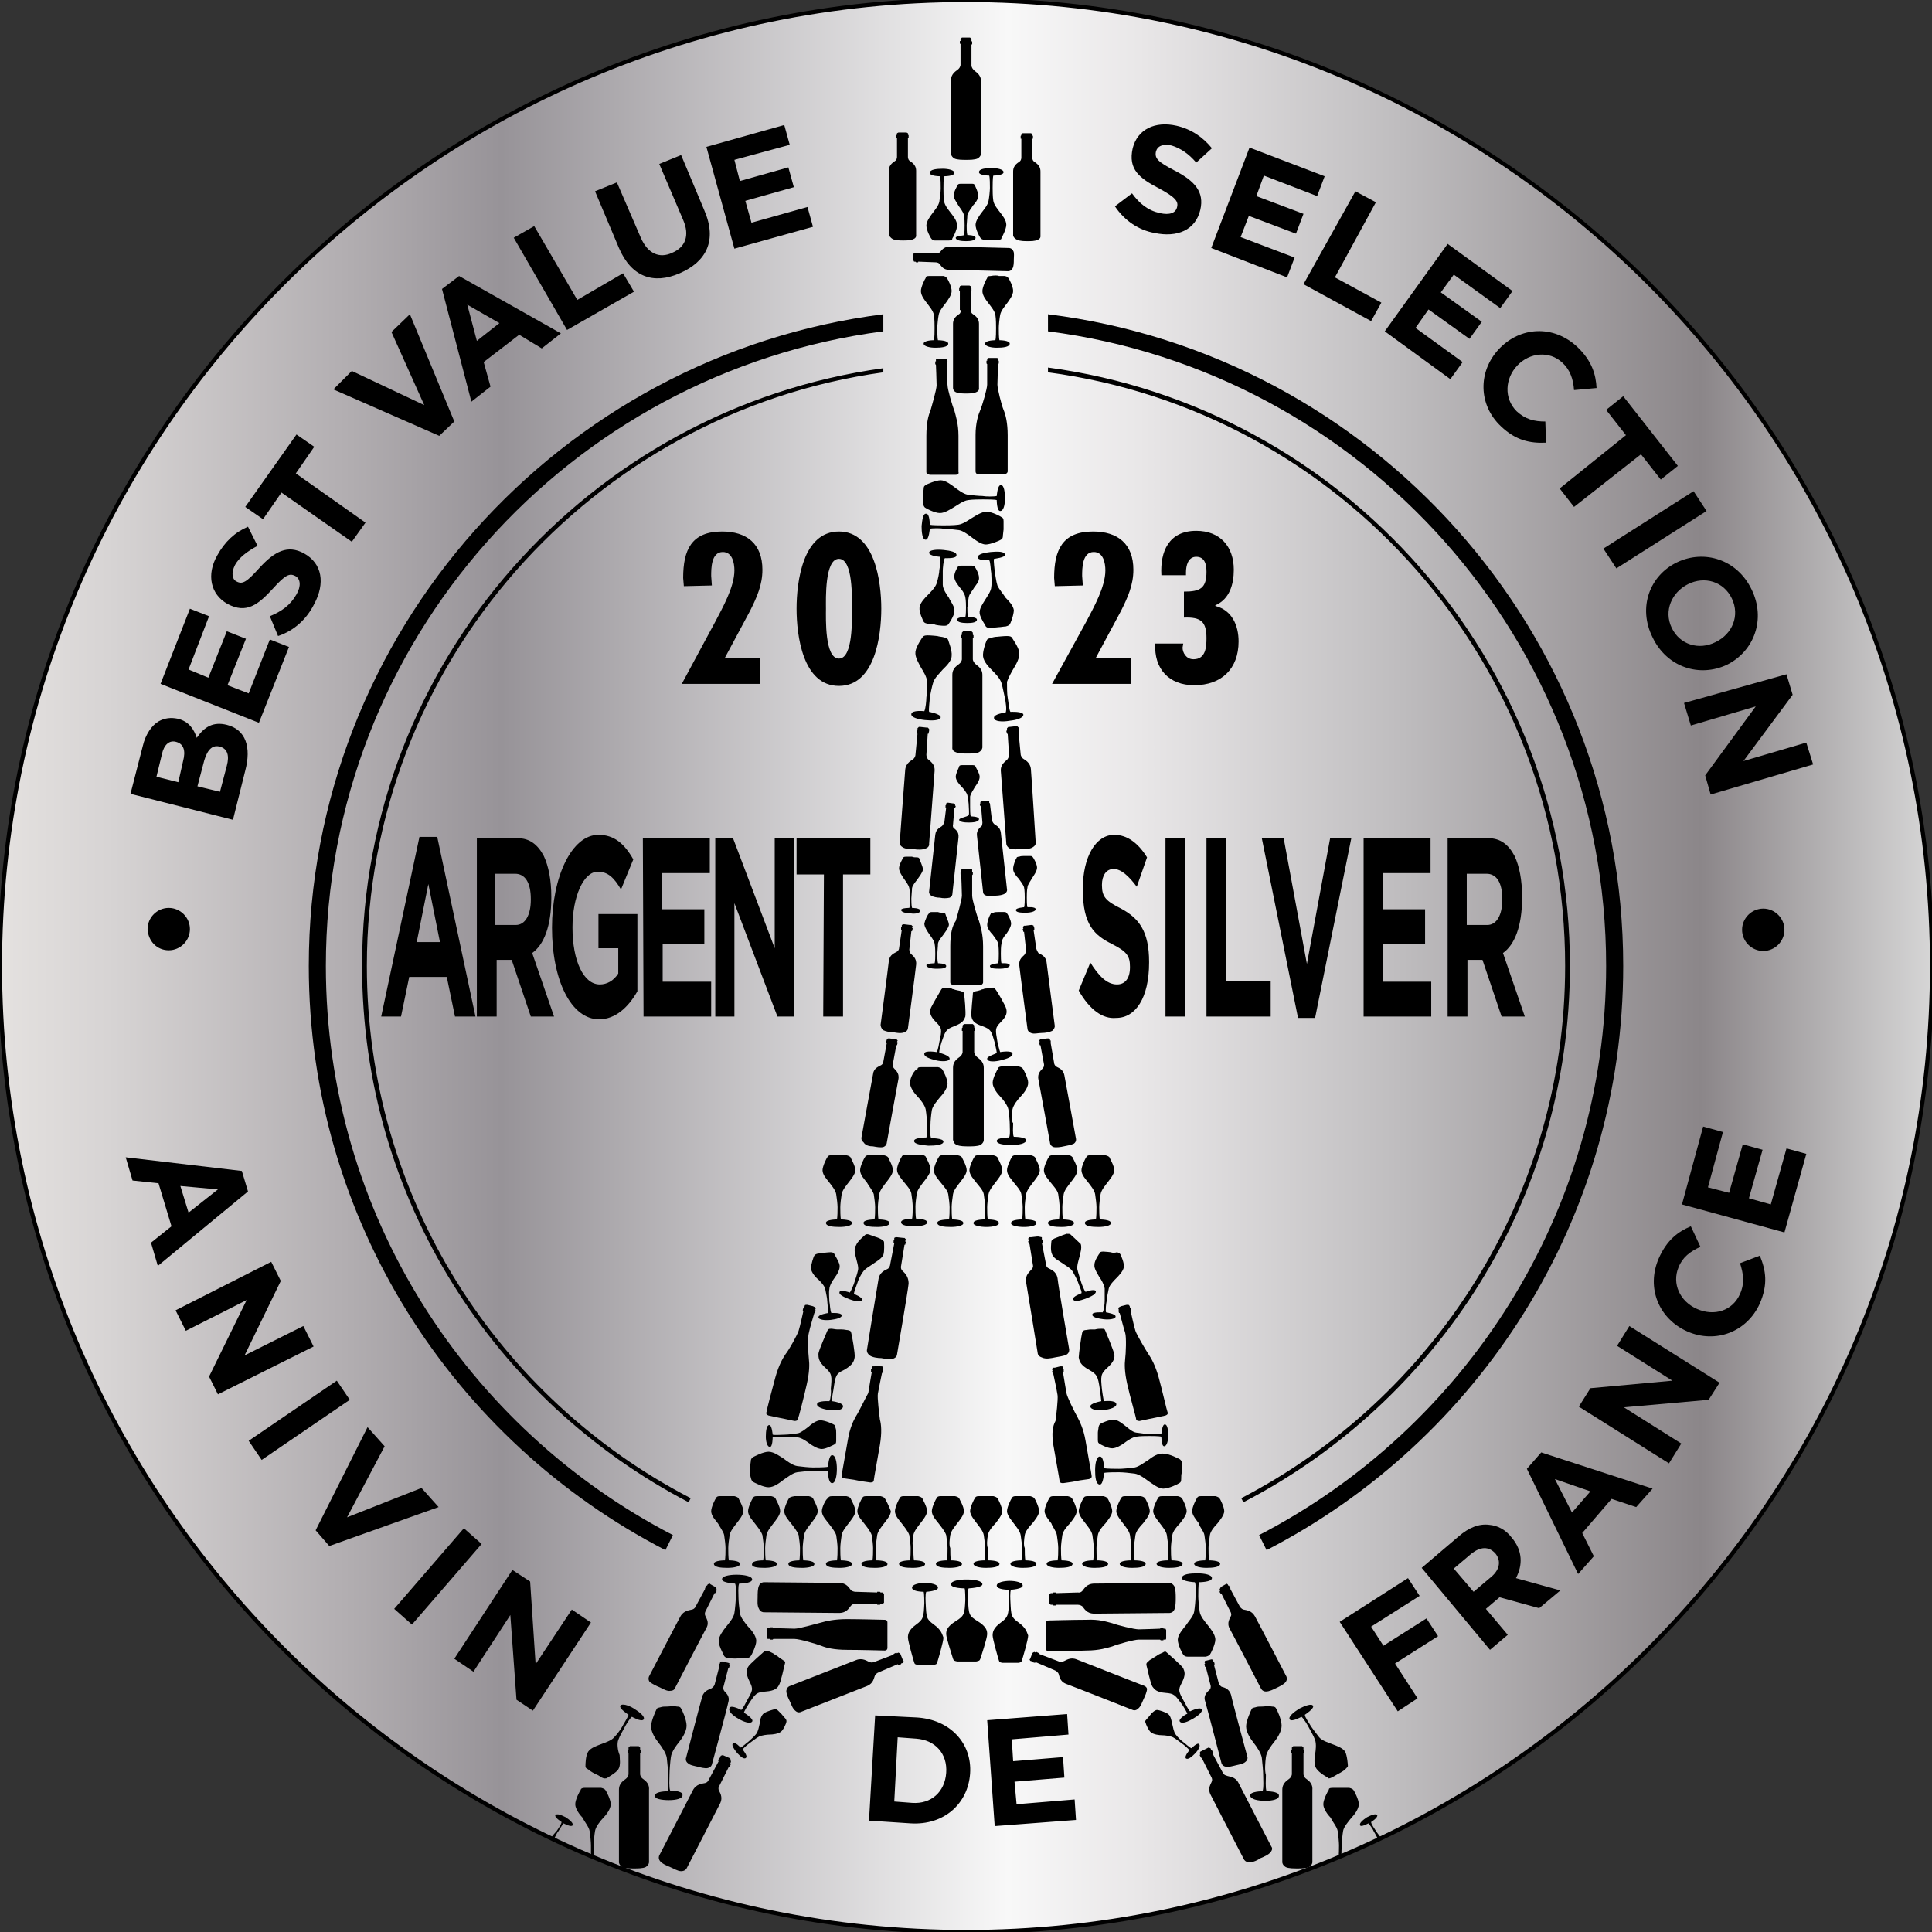<svg enable-background="new 0 0 282.8 282.8" viewBox="0 0 282.8 282.8" xmlns="http://www.w3.org/2000/svg" xmlns:xlink="http://www.w3.org/1999/xlink"><rect x="0" y="0" width="282.8" height="282.8" fill="#333333" stroke="none"/><clipPath id="a"><circle cx="141.4" cy="141.4" r="141.4"/></clipPath><linearGradient id="b" gradientTransform="matrix(1 0 0 -1 0 283.276)" gradientUnits="userSpaceOnUse" x1="-2.305" x2="284.595" y1="141.826" y2="141.826"><stop offset="0" stop-color="#eeebe9"/><stop offset="0" stop-color="#e6e3e1"/><stop offset=".063" stop-color="#d7d4d4"/><stop offset=".184" stop-color="#b2aeb1"/><stop offset=".264" stop-color="#979398"/><stop offset=".522" stop-color="#f8f8f8"/><stop offset=".589" stop-color="#e9e7e8"/><stop offset=".718" stop-color="#c0bec0"/><stop offset=".876" stop-color="#8b8689"/><stop offset="1" stop-color="#dadada"/><stop offset="1" stop-color="#b2b2b2"/></linearGradient><path clip-path="url(#a)" d="m-2-2h286.9v286.9h-286.9z" fill="url(#b)"/><path d="m24.7 139.1c1.7 0 3.1-1.4 3.1-3.1s-1.4-3.1-3.1-3.1-3.1 1.4-3.1 3.1c.1 1.8 1.4 3.1 3.1 3.1m230.3-3c0 1.7 1.4 3.1 3.1 3.1s3.1-1.4 3.1-3.1-1.4-3.1-3.1-3.1-3.1 1.4-3.1 3.1m-161 124.2c-.3-.3-.3-.6-.3-.6v-3.1h.1v-.4l-.1-.1v-.3l-.2-.2h-1.3l-.2.2v.3l-.1.1v.4h.1v3.1s0 .3-.3.6-1.1.6-1.1 1.7v10.6s0 .4.5.7c.4.2 1.2.2 1.7.2s1.3 0 1.7-.2c.5-.3.5-.7.5-.7v-10.6c.1-1.1-.8-1.5-1-1.7zm14.1-8.7c.7.4 1.7.8 2 .4s-1.2-1.3-1.2-1.3c0-.2.7-1.3.7-1.3 1-1.5 1.1-1.7 2.5-1.8 1.3-.1 1.7-.5 1.9-.9.3-.4.8-2.9.9-3.2s0-.3-.3-.5c-.1-.1-.5-.3-.7-.5 0 0-.1-.1-.3-.2s-.3-.2-.3-.2c-.3-.2-.6-.3-.8-.4-.4-.1-.4-.1-.6 0-.2.2-2.2 1.9-2.4 2.3s-.4.9.2 2.1.5 1.3-.4 2.9c0 0-.6 1.2-.8 1.3 0 0-1.5-.8-1.7-.3-.3.5.6 1.2 1.3 1.6zm-1.2 5.8-.2-.1-.7-.3-.2-.1-.3.1-.1.3h-.1l-.2.4.1.1-1.5 2.8s-.1.3-.5.4-1.3.1-1.8 1.1-4.9 9.5-4.9 9.5-.2.4.1.8 1 .7 1.5.9 1.1.6 1.6.6c.6 0 .8-.4.8-.4s4.4-8.5 4.9-9.5-.1-1.7-.2-2c-.1-.4.1-.6.1-.6l1.4-2.8h.1l.2-.4-.1-.1.1-.2zm1.2-14.7h1.1c.5 0 .6-.2.7-.3s.8-1.5.8-2.2c0-.8-.8-1.7-1.2-2.1-.4-.5-1.1-1.3-1.2-2s-.2-1.8-.2-2.2c0-.5-.1-1.7.1-2.1 0 0 1.9 0 1.9-.6 0-.5-1.2-.7-2.3-.7-1 0-2.2.2-2.1.7 0 .5 1.9.6 1.9.6.2.4.1 1.6.1 2.1s-.1 1.6-.2 2.2c-.1.7-.8 1.5-1.2 2s-1.1 1.4-1.1 2.1c0 .8.8 2.1.8 2.2.1.1.2.3.7.3.5.1 1.4.1 1.4 0z"/><path d="m90.5 254.7c.2-.6.7-1.4.9-1.8s.8-1.4 1.1-1.6c0 0 1.4.8 1.7.4s-.6-1.1-1.4-1.6-1.8-.8-2-.4 1.2 1.3 1.2 1.3c-.1.4-.7 1.3-.9 1.7s-.8 1.2-1.2 1.6c-.4.5-1.4.8-1.9 1s-1.5.5-1.9 1.1-.4 1.9-.4 2.1 0 .3.4.5c.3.3 1.1.7 1.1.7.3.1.6.3.9.5.4.2.5.1.7.1.1-.1 1.4-.8 1.7-1.3.4-.6.2-1.6.2-2.1-.3-.7-.4-1.7-.2-2.2zm16.1-11.3-.9-.2h-.1l-.2.1v.2h-.1l-.1.4h.1l-.7 2.7s-.1.3-.4.5-1.1.3-1.4 1.2c-.3 1-2.4 9.1-2.4 9.1s-.1.4.3.7c.3.3 1 .4 1.4.5s1.1.3 1.5.2c.5-.1.6-.5.6-.5s2.2-8.1 2.4-9.1c.3-1-.4-1.4-.6-1.7s-.1-.6-.1-.6l.7-2.7h.1l.1-.4-.1-.1.1-.2zm7.8 7.5-.5-.5c-.2-.2-.3-.2-.5-.2-.1 0-1.2.3-1.6.6s-.6 1.1-.6 1.5c-.1.4-.2 1.1-.5 1.5s-.9.9-1.1 1.1c-.3.2-.9.8-1.2.9 0 0-.8-.9-1.1-.6-.3.2.2.9.6 1.4.5.5 1 1 1.3.7s-.5-1.2-.5-1.2c.1-.2.8-.8 1.1-1s.9-.7 1.3-.9 1.2-.3 1.6-.3 1.2-.1 1.6-.4.8-1.3.8-1.4.1-.2-.1-.5c-.2-.2-.6-.7-.6-.7zm76.7 9.4c-.3-.3-.3-.6-.3-.6v-3.1h.1v-.4l-.1-.1v-.3l-.2-.2h-1.3l-.2.2v.3l-.1.1v.4h.1v3.1s0 .3-.3.6-1.1.6-1.1 1.7v10.6s0 .4.5.7c.4.2 1.2.2 1.7.2s1.3 0 1.7-.2c.5-.3.5-.7.5-.7v-10.6c.1-1.1-.8-1.5-1-1.7zm-18.4-8.3c.3.4 1.2 0 1.9-.4s1.5-1 1.3-1.4c-.3-.4-1.7.3-1.7.3-.2-.1-.8-1.3-.8-1.3-.9-1.6-1-1.8-.4-2.9.6-1.2.4-1.6.2-2.1-.2-.4-2.2-2.1-2.4-2.3s-.3-.2-.6 0c-.2.1-.5.2-.8.4 0 0-.1.1-.3.2s-.3.2-.3.2c-.3.2-.6.3-.7.5-.3.2-.3.3-.3.5.1.3.6 2.8.9 3.2s.6.8 1.9.9 1.4.3 2.5 1.8c0 0 .7 1.1.7 1.3.1-.2-1.4.7-1.1 1.1zm8.6 9c-.5-1-1.4-.9-1.8-1.1-.4-.1-.5-.4-.5-.4l-1.5-2.8.1-.1-.2-.4h-.1l-.1-.3-.3-.1-1.2.6-.1.2.1.2-.1.1.2.4h.1l1.4 2.8s.2.3.1.6c-.1.4-.7 1-.2 2s4.9 9.5 4.9 9.5.2.4.8.4c.5 0 1.2-.3 1.6-.6.5-.2 1.2-.5 1.5-.9.4-.5.1-.8.1-.8s-4.3-8.3-4.8-9.3zm-4.2-18.8c.1-.1.8-1.5.8-2.2 0-.8-.8-1.7-1.1-2.1-.4-.5-1.1-1.3-1.2-2s-.2-1.8-.2-2.2c0-.5 0-1.7.1-2.1 0 0 1.9 0 1.9-.6 0-.5-1.1-.7-2.1-.7-1.1 0-2.3.1-2.3.7 0 .5 1.9.6 1.9.6.2.4.1 1.6.1 2.1s-.1 1.6-.2 2.2c-.1.7-.9 1.5-1.2 2-.4.5-1.2 1.4-1.2 2.1 0 .8.7 2.1.8 2.2s.2.3.7.3h2.6c.4-.1.5-.2.6-.3zm17.8 18c.2-.1.6-.3.9-.5 0 0 .8-.4 1.1-.7s.4-.4.4-.5c0-.2-.1-1.5-.4-2.1-.4-.6-1.4-.9-1.9-1.1s-1.5-.5-1.9-1-1-1.3-1.2-1.6c-.2-.4-.9-1.3-.9-1.7 0 0 1.4-.9 1.2-1.3s-1.2 0-2 .4c-.8.5-1.7 1.2-1.4 1.6s1.7-.4 1.7-.4c.3.2.9 1.2 1.1 1.6s.7 1.2.9 1.8.1 1.5 0 2.1c-.1.5-.2 1.6.2 2.1.4.6 1.6 1.3 1.7 1.3-.1.1.1.2.5 0z"/><path d="m176.4 249c.3 1 2.4 9.1 2.4 9.1s.1.4.6.5c.4.1 1.1-.1 1.5-.2s1.1-.2 1.4-.5c.4-.3.3-.7.3-.7s-2.2-8.1-2.4-9.1c-.3-1-1.1-1.1-1.4-1.2-.3-.2-.4-.5-.4-.5l-.7-2.7.1-.1-.1-.4h-.1v-.2l-.2-.1h-.1l-.8.2h-.1l-.1.2.1.2-.1.1.1.4h.1l.7 2.7s.1.3-.1.6c-.3.3-1 .8-.7 1.7zm-2 6.9c-.3-.1-.9-.7-1.2-.9s-.8-.7-1.1-1.1-.4-1.1-.5-1.5-.2-1.2-.6-1.5-1.4-.6-1.6-.6c-.1 0-.2 0-.5.2-.1.1-.4.3-.5.5 0 0-.4.5-.6.7s-.2.3-.1.5c0 .1.4 1.1.8 1.4s1.2.4 1.6.4 1.2.1 1.6.3 1 .7 1.3.9 1 .8 1.1 1c0 0-.8.9-.5 1.2.3.2.8-.2 1.3-.7s.9-1.2.6-1.4c-.2-.3-1.1.6-1.1.6zm-76.5 7.6c1 0 2.1-.2 2-.8 0-.6-1.8-.6-1.8-.6-.2-.4-.1-1.8-.1-2.4 0-.5.1-1.8.2-2.5.1-.8.8-1.7 1.2-2.2s1.1-1.5 1.1-2.4-.7-2.4-.8-2.5c-.1-.2-.2-.3-.6-.3-.5-.1-1.4 0-1.4 0-.3 0-.8 0-1 .1-.5.1-.6.2-.6.3-.1.2-.8 1.7-.8 2.5 0 .9.7 1.9 1.1 2.4s1.1 1.5 1.2 2.2c.1.8.2 2 .2 2.5s.1 2-.1 2.4c0 0-1.8 0-1.8.6-.2.5.9.7 2 .7zm87.4-6.3c.1-.8.8-1.7 1.2-2.2s1.1-1.5 1.1-2.4-.7-2.4-.8-2.5c-.1-.2-.2-.3-.6-.3-.5-.1-1.4 0-1.4 0-.3 0-.8 0-1 .1-.5.1-.6.2-.6.3-.1.2-.8 1.7-.8 2.5 0 .9.7 1.9 1.1 2.4s1.1 1.5 1.2 2.2c.1.8.2 2 .2 2.5s.1 2-.1 2.4c0 0-1.8 0-1.8.6s1.2.8 2.2.8 2.1-.2 2-.8c0-.6-1.8-.6-1.8-.6-.2-.4-.1-1.8-.1-2.4-.2-.6-.1-1.9 0-2.6zm-88.7-10.2c.4.2 1.1.6 1.5.5.6 0 .7-.4.7-.4s4.1-7.9 4.6-8.8-.1-1.5-.2-1.9c-.1-.3.1-.6.1-.6l1.3-2.6h.1l.2-.3-.1-.1.1-.2-.1-.2-.1-.1-.7-.4-.1-.1-.3.1-.1.2h-.1l-.2.4v.1l-1.4 2.6s-.1.3-.5.4c-.3.1-1.2.1-1.7 1s-4.6 8.8-4.6 8.8-.2.4.1.8c.4.3 1 .6 1.5.8zm82-14.5-.1.2.1.2-.1.1.2.3h.1l1.3 2.6s.2.3.1.6-.7 1-.2 1.9 4.6 8.8 4.6 8.8.2.4.7.4 1.1-.3 1.5-.5 1.1-.5 1.4-.9.1-.8.1-.8-4.1-7.9-4.6-8.8-1.3-.9-1.7-1c-.3-.1-.5-.4-.5-.4l-1.4-2.6v-.1l-.2-.4h-.1l-.1-.2-.2-.1-.1.1-.7.4zm-35.5 4.8c-1.3-.8-1.3-1-1.4-3.1 0 0-.1-1.5.1-1.7 0 0 2-.1 2-.6s-1.2-.7-2.2-.7h-.2c-1 0-2.2.2-2.2.7 0 .6 2 .6 2 .6.1.2.1 1.7.1 1.7-.1 2-.1 2.3-1.4 3.1s-1.4 1.4-1.4 1.9.9 3.3 1 3.6.2.3.6.4h2.8c.4-.1.5-.1.6-.4s1-3 1-3.6c0-.5-.1-1.1-1.4-1.9zm-11.3 4.8-.1-.1-.2-.1-.2.1-.1-.1-.4.2v.1l-2.9 1.1s-.3.1-.6 0-1-.7-2-.3-9.7 3.8-9.7 3.8-.4.1-.5.7c0 .5.3 1.1.5 1.5s.4 1.1.8 1.4c.4.4.8.2.8.2s8.7-3.4 9.7-3.8 1-1.2 1.2-1.6c.2-.3.5-.4.5-.4l2.8-1.2.1.1.4-.1v-.1l.3-.1.1-.2-.1-.1zm-20-6.1s9.8.1 11 .1 1.5-.8 1.8-1.1.6-.2.6-.2h3.2v.1h.4l.1-.1h.3l.2-.2v-1.3l-.2-.2h-.3l-.1-.1h-.4v.1l-3.2-.1s-.3 0-.6-.2c-.3-.3-.6-1.1-1.8-1.1s-11-.1-11-.1-.5 0-.7.5c-.2.4-.2 1.2-.2 1.7s-.1 1.2.2 1.7c.2.5.7.5.7.5zm.6 3.9h.3v.1h.4l.1-.1h3.1c.7 0 3.1.7 3.9 1 .7.3 1.9.6 3.8.6s5.3.1 5.5.1.4-.1.4-.4v-3.7c0-.3-.2-.4-.4-.4s-3.6-.1-5.5-.1-3.1.3-3.8.5c-.8.2-3.2.9-3.9.9s-3.1-.1-3.1-.1l-.1-.1h-.4v.1h-.3c-.1 0-.1.2-.1.2v1.2s0 .2.1.2zm-6.4-15.2c.1.6.2 1.5.2 1.9s0 1.5-.1 1.8c0 0-1.6 0-1.6.5s1 .6 2 .6c.9 0 1.9-.2 1.8-.6 0-.5-1.6-.5-1.6-.5-.1-.3-.1-1.4-.1-1.8s.1-1.3.2-1.9.7-1.3 1-1.7 1-1.2 1-1.8c0-.7-.7-1.8-.7-1.9-.1-.1-.2-.2-.6-.3h-2.1c-.4 0-.5.1-.6.3-.1.1-.7 1.3-.7 1.9 0 .7.7 1.4 1 1.8.2.4.8 1.2.9 1.7zm5.9 4.8c.9 0 1.9-.2 1.8-.6 0-.5-1.6-.5-1.6-.5-.1-.3-.1-1.4-.1-1.8s.1-1.3.2-1.9.7-1.3 1-1.7 1-1.2 1-1.8c0-.7-.7-1.8-.7-1.9-.1-.1-.2-.2-.6-.3h-2.1c-.4 0-.5.1-.6.3-.1.1-.7 1.3-.7 1.9 0 .7.7 1.4 1 1.8s.9 1.1 1.1 1.7c.1.6.2 1.5.2 1.9s0 1.5-.1 1.8c0 0-1.6 0-1.6.5-.2.5.8.6 1.8.6zm3.6-10.2c-.1.1-.7 1.3-.7 1.9 0 .7.7 1.4 1 1.8s.9 1.1 1.1 1.7c.1.6.2 1.5.2 1.9s0 1.5-.1 1.8c0 0-1.6 0-1.6.5s1 .6 2 .6c.9 0 1.9-.2 1.8-.6 0-.5-1.6-.5-1.6-.5-.1-.3-.1-1.4-.1-1.8s.1-1.3.2-1.9.7-1.3 1-1.7 1-1.2 1-1.8c0-.7-.7-1.8-.7-1.9-.1-.1-.2-.2-.6-.3h-2.1c-.6.1-.7.2-.8.3zm4.8 1.9c0 .7.7 1.4 1 1.8s.9 1.1 1.1 1.7c.1.6.2 1.5.2 1.9s0 1.5-.1 1.8c0 0-1.6 0-1.6.5s1 .6 2 .6c.9 0 1.9-.2 1.8-.6 0-.5-1.6-.5-1.6-.5-.1-.3-.1-1.4-.1-1.8s.1-1.3.2-1.9.7-1.3 1-1.7 1-1.2 1-1.8c0-.7-.7-1.8-.7-1.9-.1-.1-.2-.2-.6-.3h-2.1c-.4 0-.5.1-.6.3-.3.1-.9 1.3-.9 1.9zm9.2-1.9c-.1-.1-.2-.2-.6-.3h-2.1c-.4 0-.5.1-.6.3-.1.1-.7 1.3-.7 1.9 0 .7.7 1.4 1 1.8s.9 1.1 1.1 1.7c.1.6.2 1.5.2 1.9s0 1.5-.1 1.8c0 0-1.6 0-1.6.5s1 .6 2 .6c.9 0 1.9-.2 1.8-.6 0-.5-1.6-.5-1.6-.5-.1-.3-.1-1.4-.1-1.8s.1-1.3.2-1.9.7-1.3 1-1.7 1-1.2 1-1.8c-.2-.6-.8-1.8-.9-1.9zm4.2 5.4c.1-.6.7-1.3 1-1.7s1-1.2 1-1.8c0-.7-.7-1.8-.7-1.9-.1-.1-.2-.2-.6-.3h-2.1c-.4 0-.5.1-.6.3-.1.1-.7 1.3-.7 1.9 0 .7.7 1.4 1 1.8s.9 1.1 1.1 1.7c.1.6.2 1.5.2 1.9s0 1.5-.1 1.8c0 0-1.6 0-1.6.5s1 .6 2 .6c.9 0 1.9-.2 1.8-.6 0-.5-1.6-.5-1.6-.5-.1-.3-.1-1.4-.1-1.8-.2-.4-.1-1.3 0-1.9zm5.4 0c.1-.6.7-1.3 1-1.7s1-1.2 1-1.8c0-.7-.7-1.8-.7-1.9-.1-.1-.2-.2-.6-.3h-2.1c-.4 0-.5.1-.6.3-.1.1-.7 1.3-.7 1.9 0 .7.7 1.4 1 1.8s.9 1.1 1.1 1.7c.1.6.2 1.5.2 1.9s0 1.5-.1 1.8c0 0-1.6 0-1.6.5s1 .6 2 .6c.9 0 1.9-.2 1.8-.6 0-.5-1.6-.5-1.6-.5-.1-.3-.1-1.4-.1-1.8-.2-.4-.1-1.3 0-1.9zm10 12.8c-1.1-.8-1.1-1-1.2-3.1 0 0-.1-1.5.1-1.7 0 0 1.7-.1 1.7-.6s-1.1-.7-1.9-.7-1.9.2-1.9.7c0 .6 1.7.6 1.7.6.1.2.1 1.7.1 1.7-.1 2-.1 2.3-1.2 3.1s-1.2 1.4-1.2 1.9.8 3.3.9 3.6.1.3.5.4h2.4c.4-.1.4-.1.5-.4s.9-3 .9-3.6c-.2-.5-.3-1.1-1.4-1.9zm18.2 9.2s-8.7-3.4-9.7-3.8-1.6.2-2 .3c-.3.1-.6 0-.6 0l-2.9-1.1v-.1l-.4-.2-.1.1-.2-.1-.2.1-.1.1-.3.8-.1.1.1.2.3.1v.1l.4.1.1-.1 2.8 1.2s.3.1.5.4.1 1.2 1.2 1.6 9.7 3.8 9.7 3.8.4.2.8-.2c.4-.3.6-1 .8-1.4s.5-1.1.5-1.5c-.1-.4-.6-.5-.6-.5zm-8.9-13.8c-.3.3-.6.2-.6.2l-3.2.1v-.1h-.4l-.1.1h-.3l-.2.2v1.3l.2.2h.3l.1.1h.4v-.1h3.2s.3 0 .6.2c.3.3.6 1.1 1.8 1.1s11-.1 11-.1.5 0 .7-.5c.2-.4.2-1.2.2-1.7s0-1.2-.2-1.7c-.3-.5-.7-.5-.7-.5s-9.8.1-11 .1-1.5.8-1.8 1.1zm-5.3 7v1.4c0 .3.2.4.4.4s3.6 0 5.5-.1c1.9 0 3.1-.4 3.8-.6.7-.3 3.2-1 3.9-1h3.1l.1.1h.4v-.1h.3c.1 0 .1-.2.1-.2v-1.2l-.1-.2h-.3v-.1h-.4l-.1.1s-2.5.1-3.1.1c-.7 0-3.1-.6-3.9-.9-.8-.2-1.9-.6-3.8-.5-1.9 0-5.3.1-5.5.1s-.4.1-.4.4zm23.2-15.2c.1.6.2 1.5.2 1.9s0 1.5-.1 1.8c0 0-1.6 0-1.6.5 0 .4.9.6 1.8.6s2-.1 2-.6-1.6-.5-1.6-.5c-.1-.3-.1-1.4-.1-1.8s.1-1.3.2-1.9.7-1.3 1.1-1.7c.3-.4 1-1.2 1-1.8s-.6-1.8-.7-1.9-.2-.2-.6-.3h-2.1c-.4 0-.5.1-.6.3-.1.1-.7 1.3-.7 1.9s.7 1.4 1 1.8c0 .4.7 1.1.8 1.7zm-5-5.7h-1.2c-.4 0-.5.1-.6.3-.1.1-.7 1.3-.7 1.9s.7 1.4 1 1.8.9 1.1 1 1.7.2 1.5.2 1.9 0 1.5-.1 1.8c0 0-1.6 0-1.6.5 0 .4.9.6 1.8.6s2-.1 2-.6-1.6-.5-1.6-.5c-.1-.3-.1-1.4-.1-1.8s.1-1.3.2-1.9.7-1.3 1.1-1.7c.3-.4 1-1.2 1-1.8s-.6-1.8-.7-1.9-.2-.2-.6-.3zm-6.6 0c-.4 0-.5.1-.6.3-.1.1-.7 1.3-.7 1.9s.7 1.4 1 1.8.9 1.1 1 1.7.2 1.5.2 1.9 0 1.5-.1 1.8c0 0-1.6 0-1.6.5 0 .4.9.6 1.8.6s2-.1 2-.6-1.6-.5-1.6-.5c-.1-.3-.1-1.4-.1-1.8s.1-1.3.2-1.9.7-1.3 1.1-1.7c.3-.4 1-1.2 1-1.8s-.6-1.8-.7-1.9-.2-.2-.6-.3zm-5.5 0c-.4 0-.5.1-.6.3-.1.1-.7 1.3-.7 1.9s.7 1.4 1 1.8.9 1.1 1 1.7.2 1.5.2 1.9 0 1.5-.1 1.8c0 0-1.6 0-1.6.5 0 .4.9.6 1.8.6s2-.1 2-.6-1.6-.5-1.6-.5c-.1-.3-.1-1.4-.1-1.8s.1-1.3.2-1.9.7-1.3 1.1-1.7c.3-.4 1-1.2 1-1.8s-.6-1.8-.7-1.9-.2-.2-.6-.3zm-4.5 5.7c.1.6.2 1.5.2 1.9s0 1.5-.1 1.8c0 0-1.6 0-1.6.5 0 .4.9.6 1.8.6s2-.1 2-.6-1.6-.5-1.6-.5c-.1-.3-.1-1.4-.1-1.8s.1-1.3.2-1.9.7-1.3 1.1-1.7c.3-.4 1-1.2 1-1.8s-.6-1.8-.7-1.9-.2-.2-.6-.3h-2.1c-.4 0-.5.1-.6.3-.1.1-.7 1.3-.7 1.9s.7 1.4 1 1.8c.1.4.7 1.1.8 1.7zm-4.7 0c.1-.6.7-1.3 1.1-1.7.3-.4 1-1.2 1-1.8s-.6-1.8-.7-1.9-.2-.2-.6-.3h-2.1c-.4 0-.5.1-.6.3-.1.1-.7 1.3-.7 1.9s.7 1.4 1 1.8.9 1.1 1 1.7.2 1.5.2 1.9 0 1.5-.1 1.8c0 0-1.6 0-1.6.5 0 .4.9.6 1.8.6s2-.1 2-.6-1.6-.5-1.6-.5c-.1-.3-.1-1.4-.1-1.8-.2-.4-.1-1.3 0-1.9zm-5.4 0c.1-.6.7-1.3 1.1-1.7.3-.4 1-1.2 1-1.8s-.6-1.8-.7-1.9-.2-.2-.6-.3h-2.1c-.4 0-.5.1-.6.3-.1.1-.7 1.3-.7 1.9s.7 1.4 1 1.8.9 1.1 1 1.7.2 1.5.2 1.9 0 1.5-.1 1.8c0 0-1.6 0-1.6.5 0 .4.9.6 1.8.6s2-.1 2-.6-1.6-.5-1.6-.5c-.1-.3-.1-1.4-.1-1.8-.2-.4-.1-1.3 0-1.9zm-7.9 13.1c-1.1-.8-1.1-1-1.2-3.1 0 0-.1-1.5.1-1.7 0 0 1.7-.1 1.7-.6s-1.1-.7-1.9-.7-1.9.2-1.9.7c0 .6 1.7.6 1.7.6.1.2.1 1.7.1 1.7-.1 2-.1 2.3-1.2 3.1s-1.2 1.4-1.2 1.9.8 3.3.9 3.6.1.3.5.4h2.4c.4-.1.4-.1.5-.4s.9-3 .9-3.6c-.2-.5-.3-1.1-1.4-1.9zm63.6 29.1c.2.2.7.9.8 1.2.2.3.5.9.7 1.3.2-.1.3-.1.5-.2-.3-.4-.8-1-.9-1.2-.2-.3-.7-1-.7-1.3 0 0 1-.6.9-1-.2-.3-.9 0-1.5.3-.6.4-1.2.9-1 1.2.1.3 1.2-.3 1.2-.3zm-6.3 5.8s.1 0 0 0c.5-.1 1-.3 1.5-.5-.4 0-1.5.1-1.5.5zm1.8-4.7c.1.6.2 1.7.2 2.1s0 1.5-.1 1.9c.2-.1.4-.1.5-.2-.1-.5 0-1.3 0-1.7 0-.5.1-1.5.2-2.1s.8-1.4 1.2-1.9c.4-.4 1.1-1.3 1.1-2s-.7-2-.8-2.1-.2-.2-.6-.3h-2.4c-.5 0-.6.1-.6.3-.1.1-.8 1.4-.8 2.1s.7 1.6 1.1 2c.2.5.9 1.3 1 1.9zm-115.3 1.2c.1.1.3.2.5.2.2-.4.5-1.1.7-1.3.2-.3.6-1 .8-1.2 0 0 1.1.6 1.3.3s-.4-.8-1-1.2c-.6-.3-1.3-.6-1.5-.3s.9 1 .9 1c0 .3-.5 1-.7 1.3-.2.2-.7.8-1 1.2zm6.8 3 1.5.6.1-.1c-.1-.4-1.2-.5-1.6-.5zm-1-4.2c.1.6.2 1.7.2 2.1v1.7c.2.1.4.1.5.2-.1-.4-.1-1.5-.1-1.9 0-.5.1-1.5.2-2.1s.8-1.5 1.2-1.9 1.1-1.3 1.1-2-.7-2-.8-2.1-.2-.2-.6-.3h-2.4c-.5 0-.6.2-.6.3-.1.1-.8 1.4-.8 2.1s.7 1.6 1.1 2c.2.5.9 1.3 1 1.9zm109.8-30.6 10-6.4 1.7 2.6-7.1 4.5 1.8 2.8 6.3-4 1.7 2.6-6.3 4 3.3 5.1-2.9 1.9zm12-7.9 5.4-4.6c1.5-1.3 3-1.9 4.5-1.7 1.2.1 2.4.7 3.3 1.9 1.6 1.9 1.6 4 .6 5.9l6.5 1.8-3.1 2.6-5.8-1.6-2 1.7 3.2 3.8-2.6 2.2zm10.2 1.3c1.3-1.1 1.4-2.4.6-3.4-1-1.1-2.2-1-3.5 0l-2.6 2.2 2.9 3.4zm5.2-15.8 2.1-2.4 16.3 5.3-2.4 2.7-3.6-1.2-4.3 5 1.7 3.4-2.3 2.6zm9.3 3.3-5.2-1.8 2.5 4.9zm-1.7-12.4 1.7-2.7 12-1.1-8.1-5.1 1.8-2.9 13.2 8.3-1.6 2.5-12.4 1.1 8.4 5.3-1.8 2.9zm15.9-11c-4.1-1.8-6.1-6.3-4.2-10.7 1.2-2.7 2.8-3.9 4.7-4.7l1.4 3c-1.5.7-2.6 1.5-3.2 3-1 2.4.2 5 2.7 6.1s5.2.3 6.3-2.2c.7-1.6.5-2.9 0-4.5l2.9-1.1c.9 2.2 1.2 4.2 0 7-1.9 4.2-6.5 5.9-10.6 4.1zm-.8-18.6 3.1-11.4 2.9.8-2.2 8.1 3.1.8 2-7.1 2.9.8-2 7.1 3.2.9 2.3-8.2 2.9.8-3.2 11.5zm-118.1 74.8 6.1.3c4.9.3 8.1 3.8 7.8 8.2s-3.8 7.6-8.7 7.3l-6.1-.4zm5.4 12.8c2.8.2 4.8-1.6 5-4.4s-1.6-4.8-4.4-5l-2.7-.2-.5 9.4zm11-12.1 11.7-.9.2 3-8.3.7.2 3.2 7.3-.6.2 3-7.3.6.3 3.3 8.5-.7.2 3-11.9.9zm-109.1-80.4.9 3-13.2 10.9-1-3.4 3-2.4-1.9-6.3-3.8-.4-1-3.4zm-7.8 6.1 4.3-3.4-5.5-.5zm12.1 7.2 1.4 2.8-5.3 10.9 8.6-4.3 1.5 3-14 7-1.3-2.6 5.5-11.2-8.9 4.5-1.5-3zm9.6 17.4 1.9 2.8-12.9 8.8-1.9-2.8zm4.5 6.8 2.5 2.8-5.5 10.4 10.9-4.3 2.5 2.8-16 5.7-2-2.3zm14.1 14.8 2.6 2.3-10.2 11.8-2.6-2.3zm7.1 6.1 2.6 1.7.8 12.1 5.3-8 2.8 1.9-8.5 12.9-2.4-1.6-.9-12.4-5.4 8.3-2.8-1.9z"/><path d="m141.4 283.1c-78.2 0-141.7-63.6-141.7-141.7s63.6-141.7 141.7-141.7 141.7 63.6 141.7 141.7-63.5 141.7-141.7 141.7zm0-282.8c-77.8 0-141.1 63.3-141.1 141.1s63.3 141.1 141.1 141.1 141.1-63.3 141.1-141.1-63.3-141.1-141.1-141.1z"/><path d="m163.2 30.2 2.5-1.9c1.1 1.5 2.3 2.5 4.1 2.9 1.4.3 2.3 0 2.5-.9.2-.8-.2-1.4-2.6-2.7-2.9-1.5-4.6-2.8-3.9-5.9.7-2.8 3.3-4 6.4-3.3 2.2.5 3.9 1.7 5.2 3.3l-2.3 2.1c-1.1-1.3-2.3-2.1-3.6-2.5-1.3-.3-2.1.1-2.3.9-.2 1 .3 1.5 2.8 2.8 2.9 1.5 4.3 3.1 3.7 5.7-.7 3-3.4 4.1-6.7 3.4-2.3-.4-4.4-1.8-5.8-3.9zm19.7-8.6 11 4.2-1.1 2.9-7.8-3-1.1 3 6.9 2.6-1.1 2.9-6.9-2.6-1.2 3.1 7.9 3-1.1 2.9-11.1-4.3zm15.5 6.4 3 1.6-6 11 6.8 3.7-1.5 2.7-9.9-5.4zm13.5 7.7 9.5 6.9-1.8 2.5-6.8-4.9-1.9 2.6 6 4.3-1.8 2.5-6-4.3-1.9 2.7 6.9 5-1.8 2.5-9.6-7zm7.5 15.4c3.1-3.3 8-3.6 11.5-.3 2.1 2 2.7 4 2.8 6l-3.3.3c-.1-1.6-.6-3-1.7-4-1.9-1.8-4.8-1.5-6.6.4s-2 4.8-.1 6.7c1.3 1.2 2.6 1.5 4.2 1.5l.1 3.1c-2.3.1-4.4-.3-6.6-2.4-3.3-3.1-3.4-8-.3-11.3zm18.6 12.6-2.9-3.7 2.5-2 8 10.2-2.5 2-2.9-3.7-9.8 7.7-2.1-2.7zm9.9 8.2 1.9 2.9-13.2 8.4-1.9-2.9zm-2.4 10.4c4-1.9 8.8-.4 10.9 4 2.1 4.3.4 9-3.6 11-4 1.9-8.8.4-10.9-4-2.2-4.4-.4-9.1 3.6-11zm5.6 11.7c2.5-1.2 3.6-3.9 2.4-6.4s-4-3.3-6.4-2.1-3.6 3.9-2.4 6.4 4 3.3 6.4 2.1zm10.4 4.7.9 3-7.2 9.7 9.2-2.7 1 3.2-15 4.4-.8-2.8 7.4-10.1-9.5 2.8-1-3.3zm-242.4 17.5 1.8-7c.4-1.7 1.3-3 2.3-3.6.9-.5 1.8-.6 2.8-.4 1.7.4 2.4 1.6 2.8 2.8 1.1-1.6 2.4-2.4 4.4-1.9 2.8.7 3.6 3.3 2.7 6.7l-1.8 7.2zm7.7-4.8c.4-1.5.1-2.5-1-2.8-1-.3-1.8.4-2.1 1.8l-.8 3.3 3.2.8zm6.4.7c.4-1.5.1-2.5-1-2.8-1-.3-1.8.3-2.3 2l-1 3.8 3.3.8zm-9.7-12 4.3-11 2.8 1.1-3 7.8 2.9 1.2 2.7-6.8 2.8 1.1-2.7 6.8 3.1 1.2 3.1-7.9 2.8 1.1-4.4 11.1zm17.2-7-1.2-2.9c1.7-.7 3-1.6 3.9-3.2.7-1.2.6-2.3-.2-2.7s-1.4-.2-3.2 1.8c-2.2 2.4-3.9 3.8-6.7 2.3-2.5-1.4-3.1-4.3-1.5-7.1 1.1-2 2.6-3.4 4.5-4.2l1.4 2.8c-1.5.8-2.7 1.7-3.3 2.8-.6 1.2-.4 2.1.2 2.4.9.5 1.5.1 3.4-2 2.2-2.4 4.1-3.4 6.5-2.1 2.7 1.5 3.1 4.4 1.5 7.4-1.1 2.2-2.9 3.9-5.3 4.7zm.5-21-2.7 3.9-2.6-1.8 7.5-10.6 2.6 1.8-2.7 3.9 10.2 7.2-2 2.8zm7.6-15.1 2.7-2.7 10.6 5-4.8-10.7 2.7-2.6 6.5 15.7-2.2 2.1zm15.9-14.7 2.5-1.9 14.9 8.4-2.8 2.2-3.3-2-5.2 4 1 3.6-2.8 2.2zm8.4 5-4.7-2.7 1.4 5.3zm2.1-12.5 3-1.7 6.3 10.8 6.7-3.9 1.6 2.7-9.8 5.6zm15.4 1.5-3.5-8.3 3.2-1.3 3.5 8.1c1 2.3 2.7 3.1 4.6 2.2 1.9-.8 2.6-2.5 1.6-4.8l-3.5-8.2 3.2-1.3 3.4 8.1c1.9 4.4.3 7.5-3.6 9.2s-7.1.5-8.9-3.7zm12.8-14.8 11.4-3.2.8 2.9-8.1 2.2.8 3.1 7.1-2 .8 2.9-7.1 2 .9 3.2 8.2-2.3.8 2.9-11.5 3.2zm-2.3 197.8c-28.2-14.6-47.4-44-47.4-77.9 0-44.3 33-81 75.6-86.9v-.6c-43 5.9-76.3 42.9-76.3 87.5 0 34.1 19.4 63.7 47.8 78.5zm52.3-164.8c42.9 5.7 75.7 42.5 75.7 86.9 0 33.9-19.3 63.3-47.4 77.9l.3.6c28.4-14.7 47.8-44.4 47.8-78.5 0-44.7-33.2-81.8-76.4-87.6z"/><path d="m153.4 48.5c46 5.9 81.7 45.3 81.7 92.9 0 36.2-20.7 67.7-50.8 83.3l1.1 2.2c31-16 52.2-48.3 52.2-85.5 0-49-36.8-89.5-84.2-95.4zm-54.9 176.2c-30.1-15.6-50.8-47-50.8-83.3 0-47.6 35.6-86.9 81.6-92.9v-2.5c-47.3 6-84.1 46.5-84.1 95.4 0 37.2 21.2 69.5 52.2 85.5z"/><path d="m100.1 85.8-.1-1.2c0-4.1 1.2-6.8 5.7-6.8 3.6 0 5.9 1.8 5.9 5.6 0 2.2-.8 4-1.8 6l-3.7 6.9h5.1v3.8h-11.4l4.9-9.1c1.1-2.1 2.8-5.1 2.8-7.5 0-1.1-.3-2.7-1.7-2.7-1.7 0-1.7 2.4-1.7 3.5l.1 1.4zm28.9 3.3c0 3.9-.9 11.3-6.2 11.3s-6.2-7.4-6.2-11.3.9-11.3 6.2-11.3 6.2 7.4 6.2 11.3zm-8.1 0c0 1.4-.2 7.3 1.9 7.3s1.9-5.9 1.9-7.3.2-7.3-1.9-7.3-1.9 5.9-1.9 7.3zm33.5-3.3-.1-1.2c0-4.1 1.2-6.8 5.7-6.8 3.6 0 5.9 1.8 5.9 5.6 0 2.2-.8 4-1.8 6l-3.7 6.9h5.1v3.8h-11.5l5-9.1c1.1-2.1 2.8-5.1 2.8-7.5 0-1.1-.3-2.7-1.7-2.7-1.7 0-1.7 2.4-1.7 3.5l.1 1.4zm-14.5 24.3c.4.2 1.2.2 1.7.2s1.3 0 1.7-.2c.5-.3.5-.7.5-.7v-10.6c0-1.1-.9-1.4-1.1-1.7-.3-.3-.3-.6-.3-.6v-3.1h.1v-.4l-.1-.1v-.3l-.2-.2h-1.2l-.2.2v.3l-.1.1v.4h.1v3.1s0 .3-.3.6-1.1.6-1.1 1.7v10.6s-.1.5.5.7zm-17.5 64.7c.1.6.2 1.5.2 1.9s0 1.5-.1 1.8c0 0-1.6 0-1.6.5s1 .6 2 .6c.9 0 1.9-.2 1.8-.6 0-.5-1.6-.5-1.6-.5-.1-.3-.1-1.4-.1-1.8s.1-1.3.2-1.9.7-1.3 1-1.7 1-1.2 1-1.8c0-.7-.7-1.8-.7-1.9-.1-.1-.2-.2-.6-.3h-2.2c-.4 0-.5.1-.6.3-.1.1-.7 1.3-.7 1.9 0 .7.7 1.4 1 1.8s.9 1.1 1 1.7zm5.5 0c.1.6.2 1.5.2 1.9s0 1.5-.1 1.8c0 0-1.6 0-1.6.5s1 .6 2 .6c.9 0 1.9-.2 1.8-.6 0-.5-1.6-.5-1.6-.5-.1-.3-.1-1.4-.1-1.8s.1-1.3.2-1.9.7-1.3 1-1.7 1-1.2 1-1.8c0-.7-.7-1.8-.7-1.9-.1-.1-.2-.2-.6-.3h-2.2c-.4 0-.5.1-.6.3-.1.1-.7 1.3-.7 1.9 0 .7.7 1.4 1 1.8.2.4.8 1.1 1 1.7zm4.1-5.5c-.1.1-.7 1.3-.7 1.9 0 .7.7 1.4 1 1.8s1 1.1 1.1 1.7.2 1.5.2 1.9 0 1.5-.1 1.8c0 0-1.6 0-1.6.5s1 .6 2 .6c.9 0 1.9-.2 1.8-.6 0-.5-1.6-.5-1.6-.5-.1-.3-.1-1.4-.1-1.8s.1-1.3.2-1.9.7-1.3 1-1.7 1-1.2 1-1.8c0-.7-.7-1.8-.7-1.9-.1-.1-.2-.2-.6-.3h-2.2c-.6.1-.7.2-.7.3zm5.2 9.7c0 .5 1 .6 2 .6.9 0 1.9-.2 1.8-.6 0-.5-1.6-.5-1.6-.5-.1-.3-.1-1.4-.1-1.8s.1-1.3.2-1.9.7-1.3 1-1.7 1-1.2 1-1.8c0-.7-.7-1.8-.7-1.9-.1-.1-.2-.2-.6-.3h-2.2c-.4 0-.5.1-.6.3-.1.1-.7 1.3-.7 1.9 0 .7.7 1.4 1 1.8s1 1.1 1.1 1.7.2 1.5.2 1.9 0 1.5-.1 1.8c-.1 0-1.7 0-1.7.5zm7.2.6c.9 0 1.9-.2 1.8-.6 0-.5-1.6-.5-1.6-.5-.1-.3-.1-1.4-.1-1.8s.1-1.3.2-1.9.7-1.3 1-1.7 1-1.2 1-1.8c0-.7-.7-1.8-.7-1.9-.1-.1-.2-.2-.6-.3h-2.2c-.4 0-.5.1-.6.3-.1.1-.7 1.3-.7 1.9 0 .7.7 1.4 1 1.8s1 1.1 1.1 1.7.2 1.5.2 1.9 0 1.5-.1 1.8c0 0-1.6 0-1.6.5-.1.4 1 .6 1.9.6zm5.5 0c.9 0 1.9-.2 1.8-.6 0-.5-1.6-.5-1.6-.5-.1-.3-.1-1.4-.1-1.8s.1-1.3.2-1.9.7-1.3 1-1.7 1-1.2 1-1.8c0-.7-.7-1.8-.7-1.9-.1-.1-.2-.2-.6-.3h-2.2c-.4 0-.5.1-.6.3-.1.1-.7 1.3-.7 1.9 0 .7.7 1.4 1 1.8s1 1.1 1.1 1.7.2 1.5.2 1.9 0 1.5-.1 1.8c0 0-1.6 0-1.6.5-.1.4.9.6 1.9.6zm6.4-10.5h-2.2c-.4 0-.5.1-.6.3-.1.1-.7 1.3-.7 1.9 0 .7.7 1.4 1 1.8s1 1.1 1.1 1.7.2 1.5.2 1.9 0 1.5-.1 1.8c0 0-1.6 0-1.6.5s1 .6 2 .6c.9 0 1.9-.2 1.8-.6 0-.5-1.6-.5-1.6-.5-.1-.3-.1-1.4-.1-1.8s.1-1.3.2-1.9.7-1.3 1-1.7 1-1.2 1-1.8c0-.7-.7-1.8-.7-1.9-.2-.2-.3-.3-.7-.3zm4 5.7c.1.6.2 1.5.2 1.9s0 1.5-.1 1.8c0 0-1.6 0-1.6.5s1 .6 2 .6c.9 0 1.9-.2 1.8-.6 0-.5-1.6-.5-1.6-.5-.1-.3-.1-1.4-.1-1.8s.1-1.3.2-1.9.7-1.3 1-1.7 1-1.2 1-1.8c0-.7-.7-1.8-.7-1.9-.1-.1-.2-.2-.6-.3h-2.2c-.4 0-.5.1-.6.3-.1.1-.7 1.3-.7 1.9 0 .7.7 1.4 1 1.8s.9 1.1 1 1.7zm3.8 16.4-.2.1s-.2.1-.2.2.1.3.1.3h-.1l.1.4h.1s.6 2.3.8 2.9.1 3.1 0 3.8c-.1.8-.1 1.9.3 3.7s1.3 4.9 1.3 5.1.2.3.5.3l1.4-.3 1-.2 1.4-.3c.3-.1.4-.3.3-.5s-.8-3.3-1.3-5.1-1.1-2.8-1.5-3.4-1.7-2.8-1.9-3.4-.7-2.9-.7-2.9l.1-.1-.1-.4h-.1s0-.2-.1-.3c0-.1-.2-.1-.2-.1h-.2zm4 22.5c-.5.3-1.4 1-2 1.1-.7.1-1.8.2-2.3.2s-1.8 0-2.2-.1c0 0 0-1.7-.6-1.7-.5 0-.7 1-.7 2s.1 2.1.7 2.1c.5 0 .6-1.7.6-1.7.4-.1 1.7-.1 2.2-.1s1.6.1 2.3.2 1.6.8 2 1.1c.5.3 1.4 1.1 2.2 1.1s2.2-.7 2.3-.8c.2-.1.3-.2.3-.6 0-.3 0-.7.1-1v-1.3c0-.4-.2-.5-.3-.6-.2-.1-1.5-.8-2.3-.8-.8-.2-1.8.5-2.3.9zm-13.7-15c.5-.1 1.3-.2 1.7-.4.5-.3.4-.8.4-.8s-1.6-9.3-1.7-10.4c-.2-1.1-1.1-1.3-1.4-1.5s-.3-.6-.3-.6l-.6-3.1h.1v-.4l-.1-.1v-.3l-.5-.1h-.2l-.9.1h-.2l-.2.2.1.3-.1.1.1.4h.1l.5 3.1s.1.3-.2.6c-.2.3-1 .8-.8 1.9s1.7 10.4 1.7 10.4 0 .4.6.6c.6.3 1.4.1 1.9 0zm16.1 9.8c-.4 0-.5 1.4-.5 1.4-.3.1-1.4 0-1.8 0s-1.3-.1-1.9-.2-1.2-.7-1.6-1-1.1-.9-1.7-.9-1.8.5-1.9.6-.2.1-.3.5c0 .2-.1.6-.1.8v1.1c0 .4.1.4.2.5s1.2.7 1.9.7c.6 0 1.4-.5 1.8-.8s1.1-.8 1.7-.9 1.5-.1 1.9-.1 1.5 0 1.8.1c0 0 0 1.4.4 1.4s.6-.8.6-1.6c0-.7-.1-1.6-.5-1.6zm-12.1-13.4c-.1.3-.5 3.1-.5 3.6.1.5.2 1.1 1.5 1.8 1.2.7 1.3.9 1.6 2.9 0 0 .2 1.5.2 1.7 0 0-1.7.3-1.6.8s1.2.6 2 .5 1.9-.4 1.8-.9c-.1-.6-1.8-.4-1.8-.4-.1-.2-.3-1.7-.3-1.7-.2-2-.2-2.3.8-3.2s1.1-1.5 1-2-1.2-3.2-1.3-3.4c-.1-.3-.2-.3-.6-.3-.2 0-.6 0-.9.1h-.6c-.3 0-.7.1-.9.1-.3.1-.3.1-.4.4zm-4.2 16.5c.3 1.8.9 5 .9 5.2s.2.3.5.3l1.4-.2 1-.2 1.4-.2c.3-.1.4-.2.4-.4s-.6-3.4-.9-5.2-.9-2.9-1.2-3.5c-.4-.7-1.5-2.9-1.6-3.5l-.5-3 .1-.1v-.4h-.1v-.3c0-.1-.2-.1-.2-.1h-.2l-.8.2h-.2s-.2.1-.2.2.1.3.1.3h-.1l.1.4.1.1s.5 2.3.6 3c.1.6-.2 3.1-.3 3.8-.4.7-.6 1.8-.3 3.6zm8.4-28.3s-.8-.1-1.1-.1c-.4 0-.5.1-.5.2-.1.1-.8 1.1-.8 1.7-.1.6.5 1.4.7 1.8.3.4.7 1.1.8 1.7v1.8c0 .4-.1 1.4-.3 1.7 0 0-1.5-.1-1.5.3-.1.4.8.6 1.6.7s1.8 0 1.8-.4-1.4-.6-1.4-.6c-.1-.3 0-1.3.1-1.7 0-.4.2-1.3.3-1.8s.8-1.2 1.1-1.5 1-1 1.1-1.6-.4-1.7-.5-1.9c-.1-.1-.1-.2-.5-.3-.3.1-.7.1-.9 0zm-22.5-15.7c.4.2 1.2.2 1.7.2s1.3 0 1.7-.2c.5-.3.5-.7.5-.7v-10.6c0-1.1-.9-1.4-1.1-1.7-.3-.3-.3-.6-.3-.6v-3.1h.1v-.4l-.1-.1v-.3l-.2-.2h-1.3l-.2.2v.3l-.1.1v.4h.1v3.1s0 .3-.3.6-1.1.6-1.1 1.7v10.6c.1 0 0 .5.6.7zm-6.9-9.1c0 .7.7 1.6 1.1 2s1.1 1.3 1.2 1.9.2 1.7.2 2.1c0 .5 0 1.7-.1 2 0 0-1.8 0-1.8.5s1.1.6 2.1.7c1 0 2.2-.1 2.2-.6s-1.8-.5-1.8-.5c-.2-.3-.1-1.6-.1-2 0-.5.1-1.5.2-2.1s.8-1.4 1.2-1.9c.4-.4 1.1-1.3 1.1-2s-.7-2-.8-2.1-.2-.2-.6-.3h-2.4c-.5 0-.6.1-.6.3-.4 0-1.1 1.2-1.1 2zm6.5-8.3c1.3-.5 1.4-.9 1.6-1.4.1-.5-.1-3-.2-3.3 0-.3-.1-.3-.4-.4-.2-.1-.5-.1-.8-.2 0 0-.1 0-.3-.1-.2 0-.3-.1-.3-.1-.3-.1-.7-.1-.9-.1-.4 0-.4 0-.6.2-.1.2-1.5 2.5-1.6 2.9-.1.5-.1 1 .8 1.9s.9 1.1.5 2.9c0 0-.2 1.3-.4 1.5 0 0-1.7-.3-1.8.2s.9.8 1.7 1 1.9.2 2-.2c.1-.5-1.5-.9-1.5-.9-.1-.2.3-1.5.3-1.5.6-1.7.6-1.9 1.9-2.4zm-7.2-37.5c-.1 1.1-.8 10.6-.8 10.6s-.1.4.4.7c.4.3 1.2.3 1.7.3.5.1 1.3.1 1.7-.1.6-.2.5-.7.5-.7s.7-9.4.8-10.6c.1-1.1-.7-1.5-1-1.8-.2-.3-.2-.6-.2-.6l.2-3.1h.1l.1-.4v-.3l-.2-.2h-.2l-.9-.1h-.2l-.2.2v.3l-.1.1v.4h.1l-.3 3.1s0 .3-.3.6c-.2.2-1.1.5-1.2 1.6zm2.8 22.5c0 .5.5 1.2.7 1.5s.7.9.8 1.4.1 1.2.1 1.5 0 1.2-.1 1.4c0 0-1.2 0-1.2.3s.7.5 1.4.5 1.5 0 1.5-.4-1.2-.4-1.2-.4c-.1-.3-.1-1.1-.1-1.4s.1-1.1.1-1.5c.1-.5.6-1 .8-1.3s.7-.9.8-1.4c0-.5-.5-1.4-.5-1.6-.1-.1-.1-.2-.4-.2-.2 0-.5 0-.7-.1h-.9c-.3 0-.4.1-.4.2-.2.1-.6 1-.7 1.5zm3.8 3.3v5.3c0 .2.1.3.5.4h3.8c.3 0 .5-.2.5-.4v-5.3c0-1.8-.4-3-.6-3.7-.3-.7-1-3.1-1-3.7v-3l.1-.1v-.4h-.1v-.3c0-.1-.2-.1-.2-.1h-1.2l-.2.1v.3h-.1v.4l.1.1s.1 2.4.1 3-.7 3-.9 3.7c-.5.7-.8 1.8-.8 3.7zm-9.8 12.3c.4.2 1 .3 1.5.3.5.1 1.1.2 1.6 0s.5-.6.5-.6 1.1-8.3 1.2-9.3-.6-1.4-.8-1.6c-.2-.3-.2-.6-.2-.6l.3-2.7h.1l.1-.4-.1-.1.1-.2-.2-.2h-.2l-.8-.1h-.2l-.2.1v.2l-.1.1v.4h.1l-.4 2.7s0 .3-.3.5-1.1.4-1.2 1.4-1.2 9.3-1.2 9.3 0 .5.4.8zm8.6-29.9c-.2.2-.9.4-1 1.3s-.9 8.3-.9 8.3-.1.3.3.6c.3.2.9.3 1.3.3.4.1 1 .1 1.4 0 .4-.2.4-.5.4-.5s.8-7.4.9-8.3-.5-1.2-.7-1.4-.1-.5-.1-.5l.2-2.4h.1l.1-.3-.1-.1v-.2l-.2-.1h-.1l-.7-.1h-.1l-.2.1v.2l-.1.1v.3h.1l-.3 2.4c-.1-.1-.1.1-.3.3zm10.3 41.5c.1-.6.8-1.5 1.2-1.9s1.1-1.3 1.1-2-.7-2-.8-2.1-.2-.2-.6-.3h-2.4c-.5 0-.6.2-.6.3-.1.1-.8 1.4-.8 2.1s.7 1.6 1.1 2 1.1 1.3 1.2 1.9.2 1.7.2 2.1c0 .5.1 1.7-.1 2 0 0-1.8 0-1.8.5s1.2.6 2.2.6 2.1-.2 2.1-.7-1.8-.5-1.8-.5c-.2-.3-.1-1.6-.1-2-.3-.3-.2-1.4-.1-2zm-3.7-7.4c.1.5 1.2.4 2 .2s1.8-.5 1.7-1-1.8-.2-1.8-.2c-.1-.2-.4-1.5-.4-1.5-.3-1.8-.4-2 .5-2.9s.9-1.4.8-1.9-1.4-2.7-1.6-2.9c-.1-.2-.2-.3-.6-.2-.2 0-.5.1-.9.1 0 0-.1 0-.3.1-.2 0-.3.1-.3.1-.3.1-.7.2-.8.2-.4.1-.4.2-.4.4 0 .3-.3 2.8-.2 3.3s.3 1 1.6 1.4c1.3.5 1.3.7 1.8 2.4 0 0 .3 1.3.3 1.5.1.1-1.5.5-1.4.9zm6.4-42.4c-.1-1.1-1-1.4-1.2-1.6-.3-.3-.3-.6-.3-.6l-.3-3.1h.1v-.4l-.1-.1v-.3l-.2-.2h-.2l-.9.1h-.2l-.2.2v.3l-.1.1.1.4h.1l.2 3.1s0 .3-.2.6-1.1.7-1 1.8.8 10.6.8 10.6 0 .4.5.7c.5.2 1.2.1 1.7.1s1.3 0 1.7-.3c.5-.3.4-.7.4-.7s-.6-9.6-.7-10.7zm-3.6 24.1c.2-.3.7-1 .7-1.5s-.5-1.4-.6-1.5-.1-.2-.4-.2h-.9c-.2 0-.5 0-.7.1-.3 0-.4.1-.4.2-.1.1-.5 1-.5 1.6 0 .5.5 1.1.8 1.4.2.3.7.9.8 1.3.1.5.1 1.2.1 1.5s0 1.2-.1 1.4c0 0-1.2.1-1.2.4 0 .4.8.4 1.5.4s1.4-.2 1.4-.5c0-.4-1.2-.3-1.2-.3-.1-.2-.1-1.1-.1-1.4s0-1.1.1-1.5c0-.5.4-1.1.7-1.4zm-2.4-19.1-.1-.1v-.2l-.2-.1h-.1l-.7.1h-.1l-.2.1v.2l-.1.1.1.3h.1l.2 2.4s0 .3-.1.5c-.2.2-.8.6-.7 1.4.1.9.9 8.3.9 8.3s0 .4.5.5c.4.1 1 .1 1.4 0 .4 0 1-.1 1.3-.3.4-.3.3-.6.3-.6s-.8-7.4-.9-8.3-.8-1.1-1-1.3-.3-.5-.3-.5z"/><path d="m140.4 120c0 .3.7.4 1.4.4s1.5-.1 1.5-.5-1.2-.4-1.2-.4c-.1-.2-.1-1.1-.1-1.4v-1.5c.1-.5.5-1 .7-1.4.2-.3.7-.9.7-1.5 0-.5-.6-1.4-.6-1.5-.1-.1-.1-.2-.4-.2h-1.6c-.3 0-.4.1-.4.2s-.5 1-.5 1.5.5 1.1.8 1.4.8.9.9 1.3c.1.5.2 1.2.2 1.5s.1 1.2 0 1.4c-.2.3-1.4.4-1.4.7zm-5.1-15.9s-1.8-.2-1.9.4c-.1.5 1 .8 2 .9s2.2.1 2.3-.4c0-.5-1.7-.8-1.7-.8-.1-.4.1-1.6.1-2.1.1-.5.3-1.6.5-2.2.2-.7 1-1.4 1.4-1.9.4-.4 1.3-1.2 1.3-2 .1-.8-.5-2.2-.5-2.3-.1-.2-.1-.3-.6-.4-.3-.1-.7-.1-1-.2 0 0-.9-.1-1.4-.1s-.6.1-.7.2-1 1.4-1.1 2.2.5 1.7.8 2.3c.3.5.9 1.4.9 2.1s0 1.8-.1 2.3c0 .4-.1 1.6-.3 2zm13.1-6.3c.3-.5.9-1.5.8-2.3s-1-2-1.1-2.2c-.1-.1-.2-.2-.7-.2s-1.4.1-1.4.1c-.3 0-.8.1-1 .2-.5.1-.5.2-.6.4s-.6 1.6-.5 2.3c.1.8.9 1.6 1.3 2s1.2 1.2 1.4 1.9.4 1.8.5 2.2c.1.5.3 1.7.1 2.1 0 0-1.8.2-1.7.8 0 .5 1.2.6 2.3.4 1-.1 2-.4 2-.9-.1-.5-1.9-.4-1.9-.4-.2-.3-.3-1.6-.4-2.1s-.1-1.6-.1-2.3c.2-.6.7-1.5 1-2zm-10.2-6.2c.4 0 .5-.1.6-.2s.9-1.3.9-1.9c.1-.7-.6-1.5-.8-2-.3-.4-.9-1.3-.9-1.9v-2c0-.4.1-1.6.3-1.9 0 0 1.7.1 1.7-.4.1-.5-.9-.7-1.9-.8s-2.1 0-2.1.4c0 .5 1.6.6 1.6.6.1.3 0 1.5-.1 1.9 0 .4-.2 1.4-.4 2s-.9 1.3-1.3 1.7-1.1 1.1-1.2 1.8.5 1.9.6 2.1c.1.1.1.2.6.3.3 0 .7.1 1 .1.1.1 1 .2 1.4.2zm7.8-5.9c-.2-.6-.3-1.6-.4-2 0-.4-.2-1.6-.1-1.9 0 0 1.7-.2 1.6-.6 0-.5-1.1-.5-2.1-.4-.9.1-1.9.3-1.9.8.1.5 1.7.4 1.7.4.2.3.2 1.5.3 1.9 0 .4.1 1.4 0 2 0 .6-.6 1.4-.9 1.9s-.9 1.3-.8 2 .9 1.8.9 1.9c.1.1.2.2.6.2s1.3-.1 1.3-.1c.3 0 .7-.1 1-.1.4-.1.5-.2.6-.3s.6-1.4.6-2.1c-.1-.7-.8-1.4-1.2-1.8-.3-.5-1-1.3-1.2-1.8z"/><path d="m141.8 87.4c.1-.5.6-1 .8-1.4.2-.3.8-.9.7-1.5 0-.5-.5-1.4-.6-1.5s-.1-.2-.4-.2h-1.7c-.3 0-.4.1-.4.2-.1.1-.6 1-.5 1.5 0 .5.5 1.1.8 1.5.3.3.7.9.8 1.4s.1 1.2.1 1.5 0 1.2-.1 1.4c0 0-1.2 0-1.2.4s.8.5 1.5.5 1.4-.1 1.4-.5-1.3-.4-1.3-.4c-.1-.2-.1-1.1-.1-1.4.1-.3.1-1 .2-1.5zm-6.9-10.4c0 .9.1 2 .6 2s.6-1.6.6-1.6c.4-.1 1.6-.1 2.1 0 .5 0 1.5.1 2.2.2.6.1 1.5.8 1.9 1.1s1.3 1 2 1 2.1-.6 2.2-.7.3-.1.3-.6c0-.2.1-.7.1-.9v-1.2c0-.4-.1-.5-.3-.6-.1-.1-1.4-.8-2.2-.8-.7 0-1.6.6-2.1.9s-1.3.9-2 1-1.7.1-2.2.1-1.7 0-2-.1c0 0 0-1.6-.5-1.6-.5-.1-.6.9-.7 1.8z"/><path d="m135.4 74.3c.1.1 1.4.8 2.2.8.7 0 1.6-.6 2.1-.9s1.3-.9 2-1 1.7-.1 2.2-.1 1.7 0 2 .1c0 0 0 1.6.5 1.6s.7-.9.7-1.8-.1-2-.6-2-.6 1.6-.6 1.6c-.4.1-1.6.1-2.1 0-.5 0-1.5-.1-2.2-.2-.6-.1-1.5-.8-1.9-1.1s-1.3-1-2-1-2.1.6-2.2.7-.3.1-.3.6c0 .2-.1.7-.1.9v1.2c.1.4.2.5.3.6zm.6-33.9c-.4 0-.5.1-.5.3-.1.1-.7 1.3-.7 1.9 0 .7.6 1.4.9 1.8s.9 1.1 1 1.7.1 1.5.1 1.9 0 1.5-.1 1.8c0 0-1.5 0-1.5.5 0 .4.9.6 1.7.6.9 0 1.9-.1 1.9-.6s-1.5-.5-1.5-.5c-.1-.3-.1-1.4-.1-1.8s.1-1.4.2-1.9c.1-.6.7-1.3 1-1.7s.9-1.2.9-1.8c0-.7-.6-1.8-.7-1.9s-.1-.2-.5-.3zm3.7-17.2c.4.2 1.2.2 1.7.2s1.3 0 1.7-.2c.5-.3.5-.7.5-.7v-10.6c0-1.1-.9-1.4-1.1-1.7-.3-.3-.3-.6-.3-.6v-3.1h.1v-.4l-.1-.1v-.3l-.2-.2h-1.2l-.2.2v.3h-.1v.4h.1v3.1s0 .3-.3.6-1.1.6-1.1 1.7v10.6c0 .1 0 .5.5.8zm-5.7 13.8h-.2l-.1.2v.9l.1.2h.2l.1.1h.3v-.1l2.6.1s.3 0 .5.2.5.9 1.4.9 8.7.2 8.7.2.4 0 .6-.4c.2-.3.2-.9.2-1.3s.1-1-.1-1.3c-.2-.4-.6-.4-.6-.4s-7.8-.2-8.7-.2-1.2.6-1.4.8-.5.2-.5.2h-2.6v-.1zm4.6 16.3.1-.4h-.1v-.3c0-.1-.2-.1-.2-.1h-1.2l-.2.1v.3h-.1v.4l.1.1s.1 2.4.1 3-.7 3-.9 3.7c-.3.7-.6 1.8-.6 3.7v5.3c0 .2.1.3.5.4h3.8c.3 0 .5-.2.4-.4v-5.3c0-1.8-.4-2.9-.6-3.7-.3-.7-1-3.1-1-3.7-.1-.7-.1-3.1-.1-3.1zm1.9-7.4c-.2.2-1 .5-1 1.5v9.4s0 .4.4.6 1.1.2 1.5.2c.5 0 1.1 0 1.5-.2.5-.2.4-.6.4-.6v-9.4c0-1-.8-1.3-1-1.5s-.2-.5-.2-.5v-2.8h.1v-.4l-.1-.1v-.2l-.2-.1h-1.2l-.2.1v.2l-.1.1v.4h.1v2.8c.2-.1.2.2 0 .5zm2.3 17.8v5.3c0 .2.1.4.4.4h3.8c.3 0 .5-.2.5-.4v-5.3c0-1.8-.3-3-.6-3.7s-.9-3.1-.9-3.7.1-3 .1-3l.1-.1v-.4h-.1v-.3c0-.1-.2-.1-.2-.1h-1.2l-.2.1v.3h-.1v.4l.1.1v3c0 .6-.7 3-1 3.7s-.7 1.9-.7 3.7zm2.2-23.3c-.4 0-.5.1-.5.3-.1.1-.7 1.3-.7 1.9 0 .7.6 1.4.9 1.8s.9 1.1 1 1.7.1 1.5.1 1.9 0 1.5-.1 1.8c0 0-1.5 0-1.5.5 0 .4.9.6 1.7.6.9 0 1.9-.1 1.9-.6s-1.5-.5-1.5-.5c-.1-.3-.1-1.4-.1-1.8s.1-1.4.2-1.9c.1-.6.7-1.3 1-1.7s.9-1.2.9-1.8c0-.7-.6-1.8-.7-1.9s-.1-.2-.5-.3h-.9c0-.1-.8-.1-1.2 0zm-5.1-5.6c0 .4.8.5 1.5.5s1.4-.1 1.4-.5-1.2-.4-1.2-.4c-.1-.3-.1-1.1-.1-1.4s.1-1.1.1-1.5c.1-.5.6-1 .8-1.4.3-.3.8-.9.8-1.5 0-.5-.5-1.4-.5-1.5-.1-.1-.1-.2-.4-.2h-1.7c-.3 0-.4.1-.4.2-.1.1-.6 1-.6 1.5s.5 1.1.7 1.5c.2.3.7.9.8 1.4s.1 1.2.1 1.5 0 1.2-.1 1.4c.1.1-1.2.1-1.2.4z"/><path d="m143.3 25.2c0 .5 1.5.5 1.5.5.1.3.1 1.4.1 1.8s-.1 1.4-.2 1.9c-.1.6-.7 1.3-1 1.7s-.9 1.2-.9 1.8c0 .7.6 1.8.7 1.9s.1.2.5.3h2.1c.4 0 .5-.1.5-.3.1-.1.7-1.3.7-1.9 0-.7-.6-1.4-.9-1.8s-.9-1.1-1-1.7-.1-1.5-.1-1.9 0-1.5.1-1.8c0 0 1.5 0 1.5-.5 0-.4-.9-.6-1.7-.6-.9 0-1.9.1-1.9.6zm-5.8 4.3c-.1.6-.7 1.3-1 1.7s-.9 1.2-.9 1.8c0 .7.6 1.8.7 1.9s.1.2.5.3h2.1c.4 0 .5-.1.5-.3.1-.1.7-1.3.7-1.9 0-.7-.6-1.4-.9-1.8s-.9-1.1-1-1.7-.1-1.5-.1-1.9 0-1.5.1-1.8c0 0 1.5 0 1.5-.5 0-.4-.9-.6-1.7-.6-.9 0-1.9.1-1.9.6s1.5.5 1.5.5c.1.3.1 1.4.1 1.8s-.1 1.3-.2 1.9zm19.2 151.2c-.1-.1-.2-.1-.6-.1-.2.1-.6.2-.8.3 0 0-.7.3-1 .4-.3.2-.4.3-.4.4s-.2 1.3.1 1.9c.2.6 1.1 1 1.5 1.3s1.2.7 1.5 1.2.7 1.3.8 1.6c.1.4.6 1.3.5 1.6 0 0-1.4.5-1.2.9.1.4 1 .2 1.8-.1s1.6-.7 1.5-1.1c-.2-.4-1.5.1-1.5.1-.2-.2-.6-1.2-.7-1.6s-.4-1.2-.5-1.7.2-1.4.3-1.8c.1-.5.4-1.3.2-1.9-.5-.5-1.4-1.3-1.5-1.4zm-44.2 26.5 1.4.3 1 .2 1.4.3c.3 0 .5-.1.5-.3.1-.2.9-3.3 1.3-5.1s.4-2.9.3-3.7-.2-3.2 0-3.8c.1-.6.8-2.9.8-2.9h.1l.1-.4h-.1s.1-.2.1-.3-.2-.2-.2-.2l-.2-.1-.8-.2h-.2s-.2 0-.2.1-.1.3-.1.3h-.1l-.1.4.1.1s-.5 2.3-.7 2.9-1.4 2.8-1.9 3.4c-.4.6-1 1.6-1.5 3.4s-1.3 4.9-1.3 5.1c-.1.2 0 .4.3.5zm-2.7 8.1c0 .3 0 .7.1 1 .1.4.2.5.3.6.2.1 1.5.8 2.3.8s1.7-.7 2.2-1.1c.5-.3 1.3-1 2-1.1s1.8-.2 2.3-.2 1.8-.1 2.2.1c0 0 0 1.7.6 1.7.5 0 .7-1.1.7-2.1s-.2-2-.7-2-.6 1.7-.6 1.7c-.4.1-1.7.1-2.2.1s-1.6-.1-2.3-.2-1.6-.8-2-1.1c-.5-.3-1.4-1-2.2-1s-2.1.7-2.3.8c-.1.1-.3.2-.3.6-.1.5-.1 1.4-.1 1.4zm22.2-29.4c-.2-.3-.1-.6-.1-.6l.5-3.1h.1l.1-.4-.1-.1.1-.3-.2-.2h-.2l-.9-.1h-.2l-.2.1v.3l-.1.1v.4h.1l-.6 3.1s0 .3-.3.6c-.3.2-1.2.4-1.4 1.5s-1.7 10.4-1.7 10.4-.1.4.4.8c.4.3 1.2.4 1.7.4.5.1 1.3.2 1.7.1.6-.2.6-.6.6-.6s1.6-9.3 1.7-10.4c0-1.3-.8-1.7-1-2zm-19.3 25.9c.4 0 .4-1.4.4-1.4.3-.1 1.4-.1 1.8-.1s1.3 0 1.9.1 1.3.6 1.7.9 1.2.8 1.8.8 1.7-.6 1.9-.7c.1-.1.2-.1.2-.5v-1.1c0-.2 0-.6-.1-.8-.1-.4-.1-.4-.3-.5-.1-.1-1.3-.6-1.9-.6s-1.4.6-1.7.9c-.4.3-1.1.9-1.6 1-.6.1-1.5.2-1.9.2s-1.5.1-1.8 0c0 0-.1-1.4-.5-1.4s-.5.9-.5 1.7c0 .7.2 1.5.6 1.5zm8.7-6.7s-1.7-.1-1.8.4 1 .8 1.8.9 1.9.1 2-.5-1.6-.8-1.6-.8c-.1-.2.2-1.7.2-1.7.3-2 .3-2.3 1.6-2.9 1.2-.7 1.4-1.2 1.5-1.8.1-.5-.4-3.3-.5-3.6s-.1-.3-.5-.4c-.2 0-.5-.1-.9-.1h-.6c-.3 0-.7-.1-.9-.1-.4 0-.4 0-.6.3-.1.3-1.3 2.9-1.3 3.4s0 1.1 1 2 1 1.2.8 3.2c.1 0 0 1.5-.2 1.7zm3.9 2.2c-.4.7-.9 1.7-1.2 3.5s-.9 5-.9 5.2.1.4.4.4l1.4.2 1 .2 1.4.2c.3 0 .5-.1.5-.3s.6-3.4.9-5.2.2-3 0-3.7c-.1-.8-.4-3.2-.3-3.8s.6-3 .6-3l.1-.1.1-.4h-.1s0-.2.1-.3c0-.1-.2-.2-.2-.2h-.2l-.4-.1-.5.1h-.2s-.2 0-.2.1v.3h-.1v.4l.1.1s-.4 2.3-.5 3c-.3.5-1.4 2.8-1.8 3.4zm-4.5-18.6c.1.5.3 1.4.3 1.8s.2 1.4.1 1.7c0 0-1.4.2-1.4.6s1 .5 1.8.4 1.7-.3 1.6-.7-1.5-.3-1.5-.3c-.2-.3-.2-1.3-.3-1.7 0-.4-.1-1.3 0-1.8 0-.5.5-1.3.8-1.7s.8-1.2.7-1.8-.8-1.6-.8-1.7c-.1-.1-.2-.2-.5-.2-.4 0-1.1.1-1.1.1-.3 0-.6.1-.8.1-.4.1-.4.2-.5.3s-.5 1.3-.5 1.9c.1.6.7 1.3 1.1 1.6.3.3.9.9 1 1.4z"/><path d="m125.3 184.1c.1.5.4 1.3.3 1.8s-.4 1.4-.5 1.7c-.1.4-.5 1.3-.7 1.6 0 0-1.4-.5-1.5-.1-.2.4.7.8 1.5 1.1s1.6.4 1.8.1c.1-.4-1.2-.9-1.2-.9 0-.3.4-1.3.5-1.6.1-.4.5-1.2.8-1.6.3-.5 1.1-.9 1.5-1.2s1.2-.7 1.5-1.3c.2-.6.1-1.8.1-1.9s-.1-.2-.4-.4-1-.4-1-.4c-.2-.1-.6-.2-.8-.3-.4-.1-.5 0-.6.1s-1.1.9-1.3 1.5c-.4.5-.1 1.4 0 1.8zm5.4-149.1c.4.2 1.1.2 1.5.2.5 0 1.1 0 1.5-.2.5-.2.4-.6.4-.6v-9.4c0-1-.8-1.3-1-1.5s-.2-.5-.2-.5v-2.8h.1v-.4l-.1-.1v-.2l-.2-.1h-1.2l-.2.1v.2l-.1.1v.4h.1v2.8s0 .3-.2.5-1 .5-1 1.5v9.4s.2.4.6.6zm18.2.1c.4.2 1.1.2 1.5.2.5 0 1.1 0 1.5-.2.5-.2.4-.6.4-.6v-9.4c0-1-.8-1.3-1-1.5s-.2-.5-.2-.5v-2.8h.1v-.4l-.1-.1v-.2l-.2-.1h-1.2l-.2.1v.2l-.1.1v.4h.1v2.8s0 .3-.2.5-1 .5-1 1.5v9.4s.1.4.6.6zm-21.1 132.7c.5.1 1.1.2 1.5.1.5-.2.5-.6.5-.6s1.5-8.3 1.7-9.3-.5-1.4-.7-1.7-.1-.6-.1-.6l.5-2.7h.1l.1-.4-.1-.1.1-.2-.2-.2h-.2l-.8-.1h-.2l-.2.1v.2h-.1v.4h.1l-.5 2.7s0 .3-.3.5-1.1.4-1.2 1.3c-.2 1-1.7 9.3-1.7 9.3s-.1.4.3.7c.3.5.9.6 1.4.6zm26-15.1v-.4h-.1v-.2l-.2-.1h-.2l-.8.1h-.2l-.2.2.1.2-.1.1.1.4h.1l.5 2.7s.1.3-.1.6-.9.7-.7 1.7 1.7 9.3 1.7 9.3 0 .4.5.6c.4.1 1.1 0 1.5-.1.5-.1 1.1-.2 1.5-.4.4-.3.3-.7.3-.7s-1.5-8.3-1.7-9.3-1-1.1-1.2-1.3c-.3-.2-.3-.5-.3-.5zm-19.1-19.4c0-.4-1.2-.4-1.2-.4-.1-.3-.1-1.1-.1-1.4s.1-1.1.1-1.5c.1-.5.6-1 .8-1.3s.7-.9.8-1.4c0-.5-.5-1.4-.5-1.6-.1-.1-.1-.2-.4-.2-.2 0-.5 0-.7-.1h-.9c-.3 0-.4.1-.4.2-.1.1-.6 1-.6 1.5s.5 1.2.7 1.5.7.9.8 1.4.1 1.2.1 1.5 0 1.2-.1 1.4c0 0-1.2 0-1.2.3s.7.5 1.4.5c.6.1 1.4 0 1.4-.4zm17 5.6-.4-2.7h.1v-.4l-.1-.1v-.2l-.2-.1h-.2l-.8.1h-.2l-.2.2.1.2-.1.1.1.4h.1l.3 2.7s0 .3-.2.6-.9.6-.8 1.6 1.2 9.3 1.2 9.3 0 .4.5.6c.4.2 1.1 0 1.6 0s1.1-.1 1.5-.3c.4-.3.4-.7.4-.7s-1.1-8.4-1.2-9.3c-.1-1-.9-1.2-1.2-1.4-.2-.3-.3-.6-.3-.6zm-.6-10.4c.2-.3.7-1 .7-1.5s-.5-1.4-.6-1.5-.1-.2-.4-.2h-.9c-.2 0-.5 0-.7.1-.3 0-.4.1-.4.2-.1.1-.5 1-.5 1.6 0 .5.5 1.1.8 1.4.2.3.7.9.8 1.3.1.5.1 1.2.1 1.5s0 1.2-.1 1.4c0 0-1.2.1-1.2.4 0 .4.8.4 1.5.4s1.4-.2 1.4-.5c0-.4-1.2-.3-1.2-.3-.1-.2-.1-1.1-.1-1.4s0-1.1.1-1.5c0-.4.5-1 .7-1.4zm6.8 16.5 1.7-4.1c1.2 1.9 2.4 3.2 3.9 3.2 1.2 0 1.9-.9 1.9-2.5v-.1c0-1.5-.4-2.2-2.6-3.3-2.6-1.3-4.3-2.8-4.3-8v-.1c0-4.7 1.9-7.9 4.6-7.9 1.9 0 3.5 1.2 4.8 3.3l-1.5 4.3c-1.2-1.6-2.3-2.6-3.4-2.6s-1.7 1-1.7 2.3v.1c0 1.7.6 2.3 2.8 3.4 2.6 1.4 4.1 3.3 4.1 7.8v.1c0 5.2-2 8.1-4.8 8.1-2 .2-3.9-1.2-5.5-4zm12.7-22.3h2.9v26.1h-2.9zm6 0h2.9v20.9h6.5v5.2h-9.4zm8.1 0h3.2l3.4 18.4 3.4-18.4h3.1l-5.3 26.3h-2.5zm14.9 0h9.8v5.1h-7v5.3h6.2v5.1h-6.2v5.5h7.1v5.1h-9.9zm12.3 0h6c1.7 0 2.9.9 3.8 2.6.7 1.5 1.1 3.5 1.1 6v.1c0 4.2-1.1 6.9-2.8 8.1l3.2 9.3h-3.4l-2.8-8.3h-2.2v8.3h-2.9zm5.8 12.7c1.4 0 2.2-1.5 2.2-3.7v-.1c0-2.5-.9-3.7-2.3-3.7h-2.9v7.5zm-156.3-12.9h2.6l5.6 26.3h-3l-1.2-5.8h-5.5l-1.2 5.8h-2.9zm3 15.4-1.7-8.5-1.7 8.5zm5.4-15.2h6c1.7 0 2.9.9 3.8 2.6.7 1.5 1.1 3.5 1.1 6v.1c0 4.2-1.1 6.9-2.8 8.1l3.2 9.3h-3.4l-2.8-8.3h-2.2v8.3h-2.9zm5.7 12.7c1.4 0 2.2-1.5 2.2-3.7v-.1c0-2.5-.9-3.7-2.3-3.7h-2.9v7.5z"/><path d="m80.8 135.8c0-7.5 2.9-13.6 6.8-13.6 2.3 0 3.8 1.3 5.1 3.6l-1.8 4.4c-1-1.7-1.9-2.6-3.4-2.6-2.1 0-3.7 3.7-3.7 8.1v.1c0 4.8 1.6 8.3 4 8.3 1 0 2-.5 2.7-1.6v-3.7h-2.9v-5h5.7v11.3c-1.3 2.3-3.2 4.1-5.6 4.1-4.1 0-6.9-5.7-6.9-13.4zm13.3-13.1h9.8v5.1h-7v5.3h6.2v5.1h-6.1v5.5h7.1v5.1h-9.9zm10.6 0h2.6l6.1 16.1v-16.1h2.8v26.1h-2.4l-6.3-16.6v16.6h-2.8zm15.9 5.3h-4v-5.3h10.8v5.3h-4v20.8h-2.9z"/><path d="m173.1 94.8c0 .7.5 1.7 1.6 1.7 1.8 0 1.9-1.8 1.9-3.1 0-2.4-.8-3.1-3.3-3v-3.8c2.4 0 3.3-.5 3.3-2.9 0-1-.2-2.2-1.5-2.2-1.2 0-1.5 1.3-1.5 2.3v.4h-3.6c-.2-3.5 1.1-6.5 5.1-6.5 3.5 0 5.5 2.3 5.5 5.7 0 2.1-.6 4.3-2.7 5.2v.1c2.4.6 3.4 2.8 3.4 5.2 0 4-2.5 6.4-6.5 6.4-3.7 0-5.9-2.4-5.7-6.1h4.1z"/></svg>